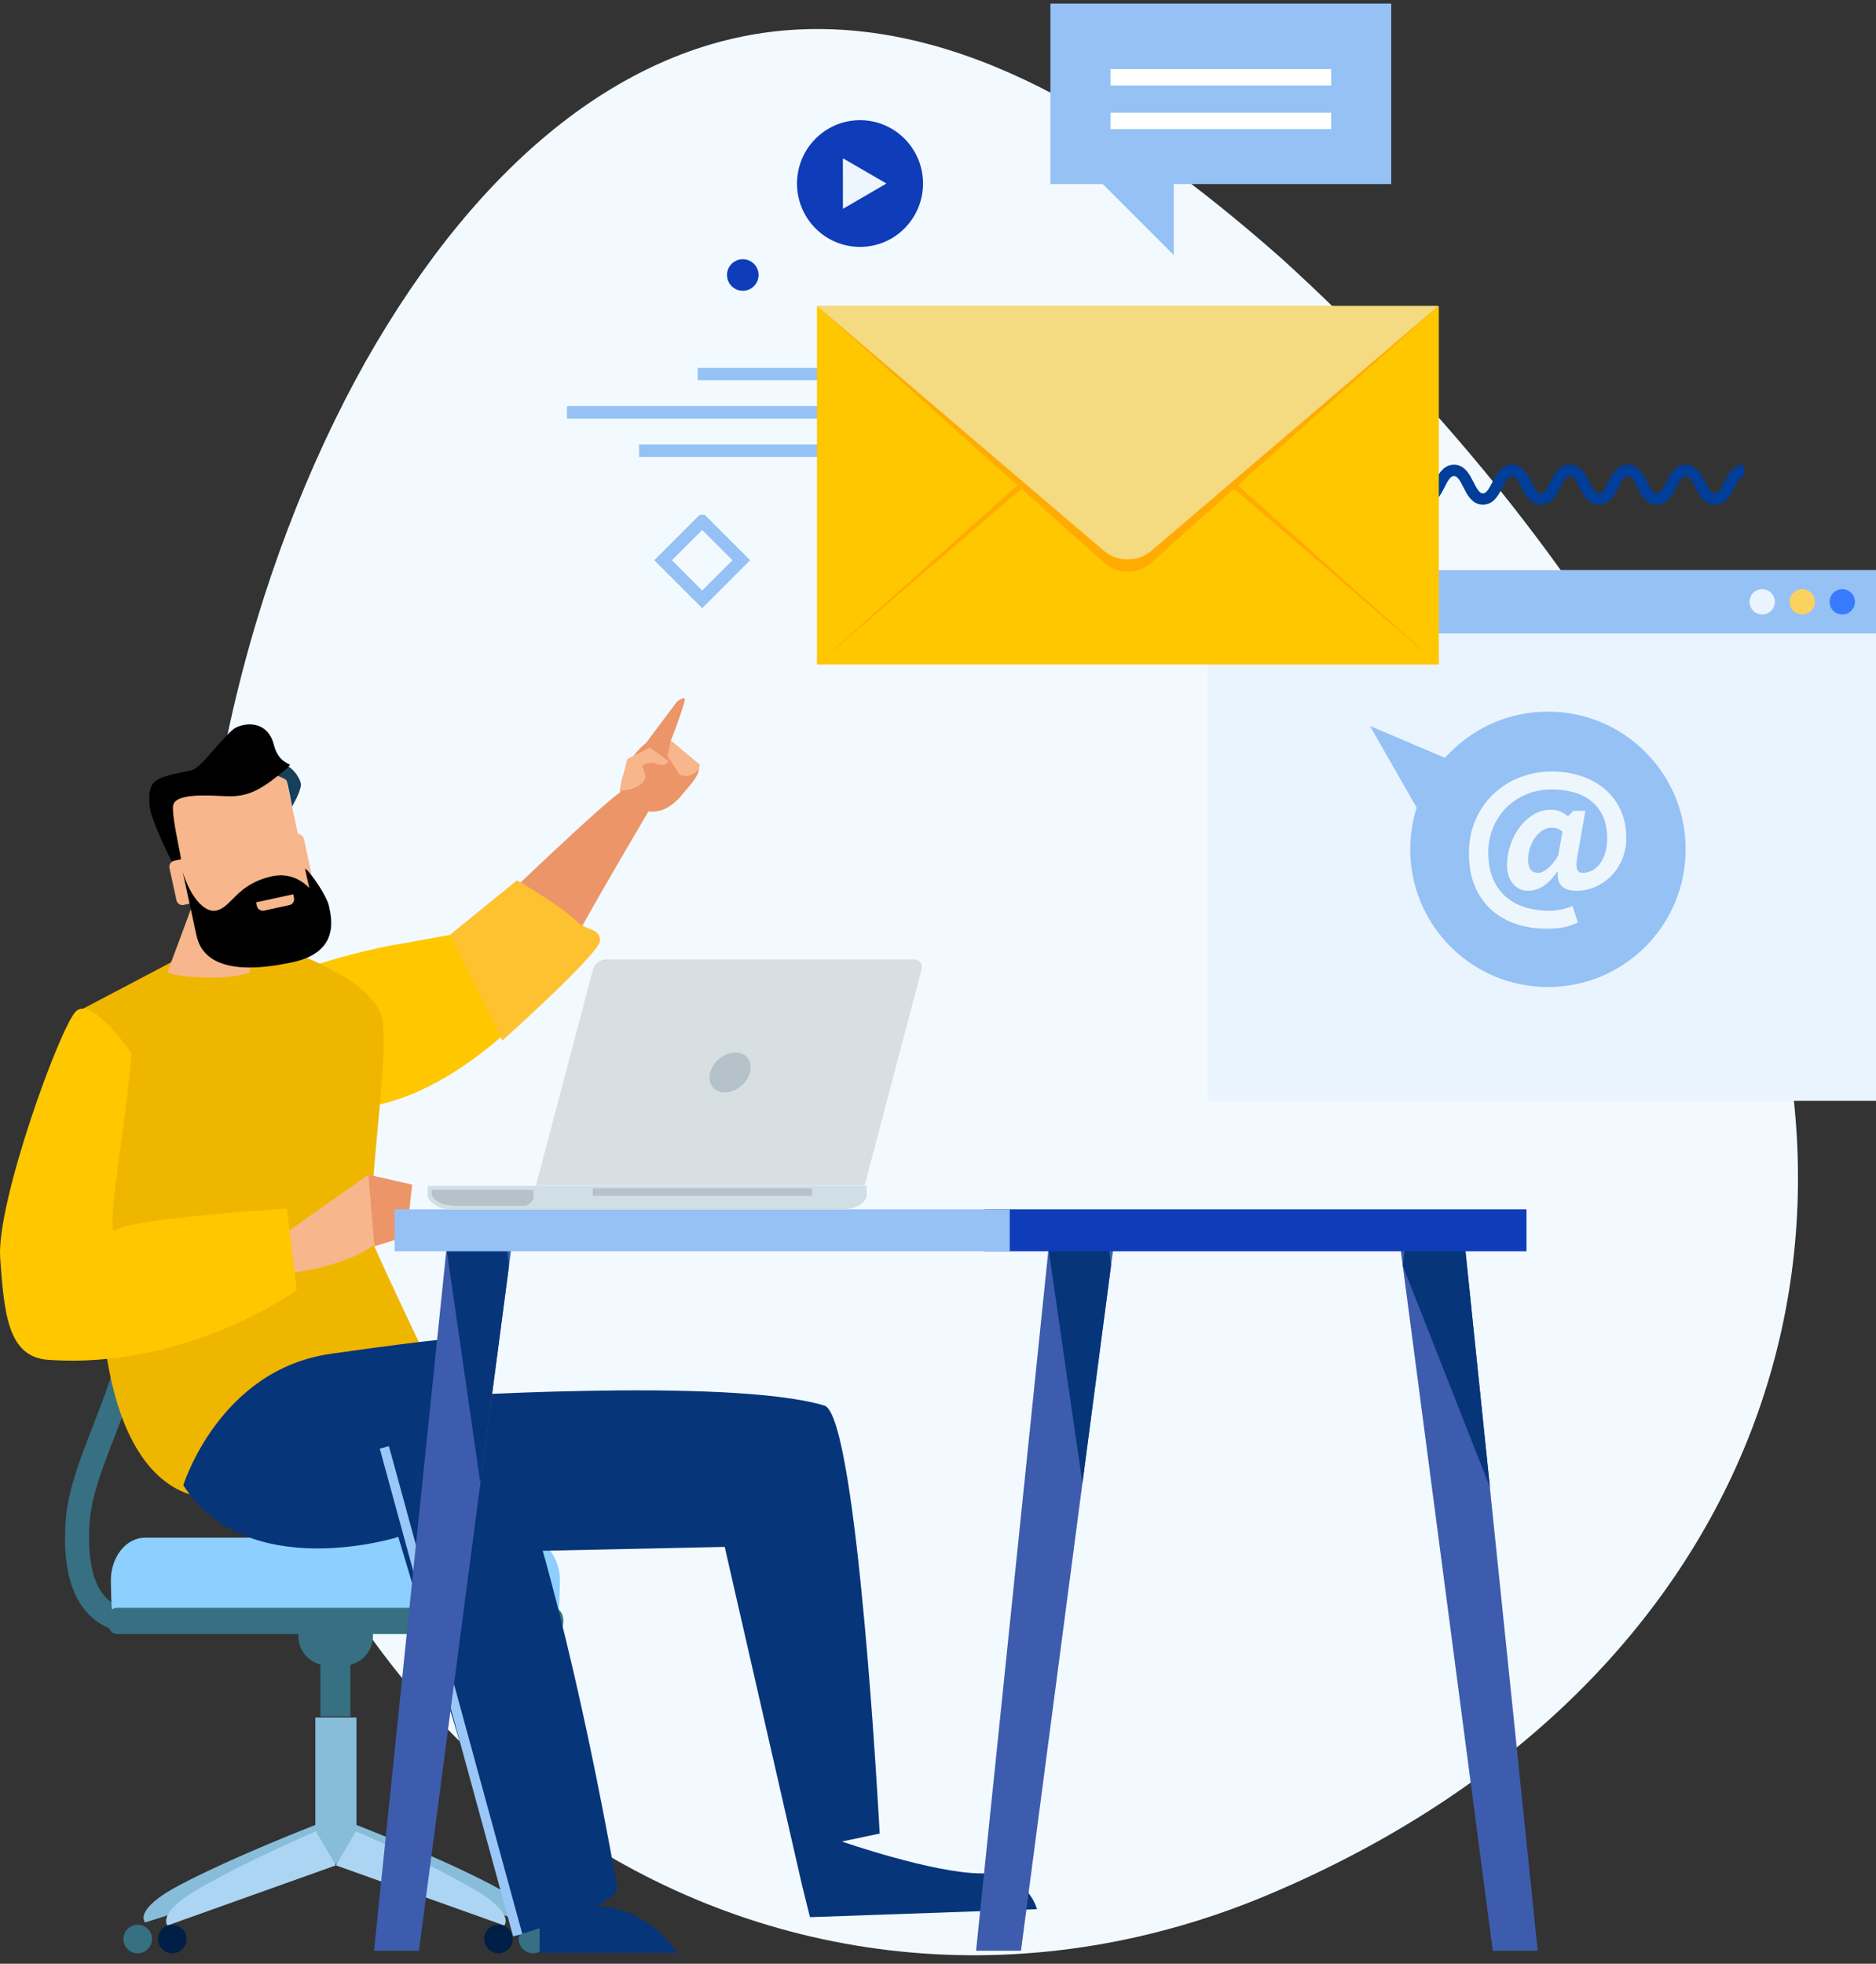 <svg viewBox="0 0 150 157" fill="none" xmlns="http://www.w3.org/2000/svg"><rect x="0" y="0" width="150" height="157" fill="#333333" stroke="none"/><g id="Contact Info" clip-path="url(#clip0_227_185)"><path id="Vector" d="M16.285 92.396c-2.456-24.198 3.848-47.23 12.905-63.42C38.431 12.633 50.428 3.139 63.541 2.374c13.24-.769 26.08 6.95 38.877 18.245 12.614 11.439 25.187 26.452 33.564 43.519 17.435 33.014 5.315 70.102-33.8 87.012-38.863 16.933-82.082-9.027-85.897-58.753z" fill="#F3FAFF"/><path id="Vector_2" d="M149.999 45.587H96.547v42.422H150V45.588z" fill="#EAF4FE"/><path id="Vector_3" d="M149.999 45.587H96.547v5.055H150v-5.055z" fill="#95C1F5"/><path id="Vector_4" d="M146.292 48.116a1.011 1.011 0 1 0 2.024.001 1.011 1.011 0 0 0-2.024-.001z" fill="#387BFF"/><path id="Vector_5" d="M143.092 48.116c0 .556.451 1.011 1.011 1.011a1.011 1.011 0 0 0 0-2.023c-.56 0-1.011.45-1.011 1.012z" fill="#FBD260"/><path id="Vector_6" d="M139.889 48.116a1.012 1.012 0 1 0 2.024-.002 1.012 1.012 0 0 0-2.024.002z" fill="#EAF4FE"/><path id="Vector_7" d="M10.724 130.558c-.84 0-2.166-.192-3.328-1.203-1.672-1.454-2.396-4.041-2.152-7.685.163-2.461 1.131-4.95 2.157-7.589 1.726-4.438 3.681-9.466 2.66-16.117l1.9-.292c1.099 7.16-1.046 12.674-2.766 17.105-1.013 2.604-1.889 4.855-2.033 7.019-.196 2.957.313 5.064 1.479 6.092 1.102.976 2.482.725 2.54.714l.386 1.884c-.035.007-.36.072-.843.072z" fill="#367082"/><path id="Vector_8" d="M25.461 145.808l1.873 2.856L11.61 153.7s-1.05-1.004 2.808-3.021c4.49-2.351 11.043-4.871 11.043-4.871z" fill="#88BDDA"/><path id="Vector_9" d="M28.254 145.808l-1.872 2.856 15.723 5.036s1.05-1.004-2.808-3.021c-4.492-2.351-11.043-4.871-11.043-4.871z" fill="#88BDDA"/><path id="Vector_10" d="M28.5 137.316h-3.285v11.697H28.5v-11.697z" fill="#88BDDA"/><path id="Vector_11" d="M25.251 146.411l1.602 2.723-13.46 4.806s-.898-.957 2.403-2.883c3.846-2.243 9.455-4.646 9.455-4.646z" fill="#ACD5F4"/><path id="Vector_12" d="M28.462 146.411l-1.6 2.723 13.459 4.806s.899-.957-2.404-2.883c-3.845-2.243-9.455-4.646-9.455-4.646z" fill="#ACD5F4"/><path id="Vector_13" d="M14.918 155.023a1.141 1.141 0 1 1-2.283-.002 1.141 1.141 0 0 1 2.283.002z" fill="#001F46"/><path id="Vector_14" d="M40.998 155.023a1.142 1.142 0 1 1-2.285-.005 1.142 1.142 0 0 1 2.285.005z" fill="#001F46"/><path id="Vector_15" d="M12.154 155.023a1.142 1.142 0 1 1-2.285-.003 1.142 1.142 0 0 1 2.285.003z" fill="#367082"/><path id="Vector_16" d="M43.76 155.023a1.141 1.141 0 1 1-2.282-.002 1.141 1.141 0 0 1 2.282.002z" fill="#367082"/><path id="Vector_17" d="M28.017 133.029h-2.403v4.207h2.403v-4.207z" fill="#367082"/><path id="Vector_18" d="M29.82 130.807a2.344 2.344 0 0 1-2.343 2.343h-1.323a2.344 2.344 0 0 1 0-4.687h1.323a2.343 2.343 0 0 1 2.343 2.344z" fill="#367082"/><path id="Vector_19" d="M44.678 128.664c.056-.276.089-2.006.089-2.303 0-1.892-1.223-3.425-2.732-3.425H11.594c-1.508 0-2.731 1.533-2.731 3.425 0 .297.032 2.027.091 2.303h35.724z" fill="#8DCFFF"/><path id="Vector_20" d="M8.582 129.591c0 .58.337 1.05.756 1.05h34.953c.42 0 .758-.471.758-1.05 0-.579-.338-1.049-.758-1.049H9.34c-.42 0-.757.47-.757 1.049z" fill="#367082"/><path id="Vector_21" d="M10.286 111.086c.752.055 5.523.139 6.345.15 5.224.063 9.722-.918 9.973-2.204a44.597 44.597 0 0 0 .135-16.177c-.223-1.285-4.79-2.265-10.123-2.2-.838.01-5.708.094-6.474.15a43.762 43.762 0 0 1 .144 20.281z" fill="#8DCFFF"/><path id="Vector_22" d="M9.568 90.805c-.584.007-.993.285-.911.62a43.714 43.714 0 0 1 .163 19.044c-.074.337.33.614.903.62.572.008 1.102-.261 1.174-.597a43.768 43.768 0 0 0-.124-19.09c-.079-.338-.618-.605-1.205-.597z" fill="#367082"/><path id="Vector_23" d="M9.335 111.076c.153.05 1.189.088 1.37.091 1.138.014 2.31-.99 2.536-2.255a43.828 43.828 0 0 0-.073-15.931c-.237-1.266-1.438-2.268-2.6-2.255-.184.003-1.236.043-1.394.092a43.726 43.726 0 0 1 .16 20.258z" fill="#7DC2F5"/><path id="Vector_24" d="M38.678 73.375s10.192-9.86 11.19-10.193c.997-.332 3.435-.776 3.435-.776s-6.316 10.637-7.645 13.295c-1.33 2.66-6.98-2.326-6.98-2.326z" fill="#EC9568"/><path id="Vector_25" d="M20.398 87.002s-2.515-6.254.332-7.977c2.846-1.723 8.914-3.182 11.125-3.541 4.424-.72 8.928-2.073 10.225.34 1.297 2.41 1.906 3.932.878 4.443-1.028.51-10.987 12.862-22.56 6.735z" fill="#FFC700"/><path id="Vector_26" d="M43.145 153.915v2.229h10.981s-1.75-3.024-5.41-3.661c-3.66-.636-5.571 1.433-5.571 1.433v-.001z" fill="#06357A"/><path id="Vector_27" d="M33.755 111.74s24.452-1.665 32.158.632c2.673.797 4.425 34.219 4.425 34.219l-3.025.636s7.321 2.547 11.14 2.547c3.82 0 4.457 2.865 4.457 2.865l-18.146.637-.634-2.547-6.184-27.056-22.6.48-1.591-12.413z" fill="#06357A"/><path id="Vector_28" d="M17.203 119.697s-7.321 1.273-8.913-13.05C6.7 92.323 6.221 80.864 6.221 80.864l9.072-4.774h7.958s6.685 2.228 7.321 5.41c.637 3.184-1.591 15.916-.636 18.144.954 2.229 4.456 9.55 4.456 9.55l-17.189 10.504v-.001z" fill="#EFB600"/><path id="Vector_29" d="M22.455 98.848l5.915-4.168 1.088-.766s1.91 2.865 1.114 4.775c-.796 1.91-6.525 3.183-7.48 3.023-.954-.159-.636-2.865-.636-2.865z" fill="#F7B68B"/><path id="Vector_30" d="M32.959 94.71l-.477 4.138-2.547.796-.478-5.73 3.502.796z" fill="#EC9568"/><path id="Vector_31" d="M14.656 118.742s2.865-9.231 11.778-10.505c8.912-1.273 10.504-1.273 10.504-1.273s6.048 8.276 12.414 43.927c.25 1.401-7.958 3.82-7.958 3.82l-9.549-31.831s-12.096 3.82-17.189-4.138z" fill="#06357A"/><path id="Vector_32" d="M30.731 115.718l10.663 38.993" stroke="#9AC7F7" stroke-width=".759" stroke-miterlimit="10"/><path id="Vector_33" d="M10.518 84.206s-3.183-4.616-4.456-3.342C4.789 82.137-.304 96.142.014 100.599c.319 4.456.63 7.889 3.82 8.116 11.141.796 19.894-5.57 19.894-5.57l-.796-6.525s-12.732.795-13.687 1.75c-.955.955.955-9.39 1.273-14.164z" fill="#FFC700"/><path id="Vector_34" d="M36.02 74.704l5.317-4.32s3.625 2.091 4.82 3.319c.662.678 1.827.494 1.827 1.492 0 .997-7.807 7.987-7.807 7.987l-4.158-8.478z" fill="#FEC12F"/><path id="Vector_35" d="M51.64 59.416l2.493-3.324s.72-.554.61-.056c-.111.499-.886 2.715-1.108 3.158a.248.248 0 0 0-.006.188c.149.487 2.2 1.315 2.25 1.945.055.72-.732 1.45-1.226 2.077-2.05 2.604-3.899.997-3.899.997s-1.44.443-1.108-1.662c.332-2.105 1.994-3.323 1.994-3.323z" fill="#EC9568"/><path id="Vector_36" d="M49.542 63.217l.603-2.527 1.828-.92 1.475 1.08s-.146.505-.921.228c-.776-.277-1.163.166-1.163.166l.256.79s.028 1.073-2.077 1.184v-.001z" fill="#F7B68B"/><path id="Vector_37" d="M55.982 61.16l-2.347-1.966-.27 1.24.976 1.495s1.184.52 1.641-.768z" fill="#F7B68B"/><path id="Vector_38" d="M15.92 70.876a661.935 661.935 0 0 1-2.536 6.854c.564.394 4.875.721 6.578 0 .178-1.611.74-3.915 1.063-5.163l-5.105-1.691z" fill="#F7B68B"/><path id="Vector_39" d="M25.01 72.122c.176.8-.33 1.587-1.128 1.76l-6.506 1.416a1.48 1.48 0 0 1-1.76-1.131l-2.094-9.635a1.48 1.48 0 0 1 1.131-1.761l6.504-1.411a1.477 1.477 0 0 1 1.76 1.13l2.094 9.631z" fill="#F7B68B"/><path id="Vector_40" d="M23.357 64.473s.67-1.12.706-1.73c.02-.307-.501-1.341-1.316-1.606-.815-.263-1.245.65-1.245.65s1.293.39 1.405.618c.113.23.45 2.068.45 2.068z" fill="#163F59"/><path id="Vector_41" d="M13.802 69.01s-1.787-3.488-1.844-4.61c-.055-1.127-.097-1.904 1.199-2.312 1.944-.61 2.06-.196 2.893-1.01.833-.809 2.25-2.637 2.813-2.91.943-.46 2.569-.466 3.036 1.389.344 1.368 1.288 1.516 1.274 1.574-.041.184-.368.421-.93.873-1.612 1.297-2.656 1.714-4.118 1.652-1.465-.058-4.213-.282-4.292.808-.079 1.09.723 4.195.657 4.461-.07.269-.407.216-.688.085z" fill="#000"/><path id="Vector_42" d="M16.48 71.457a.495.495 0 0 1-.378.587l-1.405.304a.493.493 0 0 1-.587-.376l-.56-2.568a.497.497 0 0 1 .378-.589l1.406-.304a.49.49 0 0 1 .585.376l.562 2.57z" fill="#F7B68B"/><path id="Vector_43" d="M24.856 69.632a.49.49 0 0 1-.374.588l-1.404.306a.495.495 0 0 1-.589-.379l-.557-2.567a.493.493 0 0 1 .376-.586l1.406-.307a.496.496 0 0 1 .585.38l.558 2.566v-.001z" fill="#F7B68B"/><path id="Vector_44" d="M14.609 69.72l1.099 5.057c.248 1.144 1.252 3.554 7.71 2.146 3.824-.828 3.074-3.609 2.871-4.533-.153-.702-1.406-2.634-1.897-2.95-.017-.01.34 1.566.34 1.566s-1.128-1.35-2.944-.956c-2.933.637-3.225 2.499-4.524 2.75-1.001.192-2.099-1.266-2.655-3.08z" fill="#000"/><path id="Vector_45" d="M21.125 72.801l2.006-.437a.492.492 0 0 0 .376-.588l-.061-.28-2.97.648.06.28c.06.266.322.435.588.378z" fill="#F7B68B"/><path id="Vector_46" d="M33.499 155.961h-3.594l5.929-57.412h5.21l-7.545 57.412z" fill="#3D5CAD"/><path id="Vector_47" d="M40.697 101.195l-2.286 17.387-2.71-18.738.133-1.295h4.553l.31 2.646z" fill="#06357A"/><path id="Vector_48" d="M81.635 155.961h-3.591l5.927-57.412h5.21l-7.546 57.412z" fill="#3D5CAD"/><path id="Vector_49" d="M88.833 101.195l-2.285 17.387-2.712-18.738.135-1.295h4.554l.308 2.646z" fill="#06357A"/><path id="Vector_50" d="M119.358 155.961h3.593l-5.927-57.412h-5.21l7.544 57.412z" fill="#3D5CAD"/><path id="Vector_51" d="M112.161 101.195l6.973 17.718-1.978-19.07-.132-1.294h-4.554l-.309 2.646z" fill="#06357A"/><path id="Vector_52" d="M122.053 96.684H78.735v3.356h43.318v-3.356z" fill="#0F3CB8"/><path id="Vector_53" d="M80.738 96.684H31.551v3.356h49.187v-3.356z" fill="#95C1F5"/><path id="Vector_54" d="M34.2 95.682l-.014-.027.014-.847h35.103v.847s.006.019 0 .027l-.09.158c-.45.735-1.26.867-2.187.867H36.478c-.927 0-1.735-.132-2.188-.867l-.09-.158z" fill="#D0DEE6"/><path id="Vector_55" d="M42.66 95.825s.006.016 0 .024l-.087.128c-.139.19-.313.33-.513.431h-5.338c-.891 0-1.67-.106-2.104-.7l-.084-.13a.125.125 0 0 1-.015-.021l.008-.417h8.133v.685z" fill="#B6C2C9"/><path id="Vector_56" d="M64.939 95.003h-17.54v.6h17.54v-.6z" fill="#B6C2C9"/><path id="Vector_57" d="M42.854 94.777l4.552-17.25c.12-.455.586-.824 1.041-.824h24.628c.454 0 .727.369.606.825l-4.55 17.249H42.853z" fill="#D7DFE2"/><path id="Vector_58" d="M56.782 85.74c-.233.88.294 1.595 1.174 1.595.879 0 1.782-.715 2.015-1.594.232-.882-.292-1.597-1.174-1.597-.882 0-1.783.715-2.015 1.597z" fill="#B6C2C9"/><path id="Vector_59" d="M106.991 37.608c1.157 0 1.157 2.289 2.314 2.289s1.158-2.289 2.316-2.289c1.159 0 1.158 2.289 2.316 2.289 1.157 0 1.159-2.289 2.318-2.289s1.158 2.289 2.316 2.289c1.157 0 1.159-2.289 2.317-2.289 1.158 0 1.159 2.289 2.319 2.289 1.159 0 1.157-2.289 2.313-2.289 1.156 0 1.158 2.289 2.317 2.289 1.158 0 1.159-2.289 2.319-2.289 1.159 0 1.159 2.289 2.319 2.289s1.16-2.289 2.321-2.289c1.16 0 1.162 2.289 2.323 2.289 1.162 0 1.162-2.289 2.324-2.289" stroke="#003E99" stroke-width=".908" stroke-miterlimit="10"/><path id="Vector_60" d="M55.786 29.903H88.24" stroke="#95C1F5" stroke-miterlimit="10"/><path id="Vector_61" d="M45.329 32.968h32.453" stroke="#95C1F5" stroke-miterlimit="10"/><path id="Vector_62" d="M51.099 36.033h32.453" stroke="#95C1F5" stroke-miterlimit="10"/><path id="Vector_63" d="M115.044 24.49H65.322v28.638h49.722V24.489z" fill="#FFC700"/><path id="Vector_64" d="M115.01 24.46H65.316l6.212 5.554 4.358 3.895 1.854 1.657 5.8 5.186 4.768 4.264c1.021.911 2.689.911 3.71 0l4.77-4.264 5.8-5.186 1.854-1.657 4.358-3.895 6.211-5.554h-.001z" fill="#FFAB01"/><path id="Vector_65" d="M75.885 44.043a777.4 777.4 0 0 1 1.854-1.595l5.8-4.986 4.769-4.101c1.02-.878 2.688-.878 3.71 0l4.769 4.101 5.8 4.986c.673.576 1.344 1.155 1.854 1.595l4.358 3.746 6.212 5.34-6.212-5.554-4.358-3.894c-.51-.456-1.181-1.059-1.854-1.658l-5.8-5.184-4.77-4.263c-1.02-.912-2.688-.912-3.71 0L83.54 36.84l-5.8 5.184-1.854 1.658-4.357 3.894-6.212 5.553 6.212-5.34 4.357-3.745z" fill="#FFAB01"/><path id="Vector_66" d="M115.01 24.46H65.316l6.212 5.299 4.358 3.717c.51.434 1.182 1.006 1.854 1.581l5.8 4.948 4.768 4.066c1.021.87 2.689.87 3.71 0l4.77-4.066 5.8-4.948 1.854-1.581 4.358-3.717 6.211-5.299h-.001z" fill="#F4DA80"/><path id="Vector_67" d="M111.241.286H83.988v14.429h27.253V.286z" fill="#95C1F5"/><path id="Vector_68" d="M93.851 20.393v-9.608h-9.607l9.607 9.608z" fill="#95C1F5"/><path id="Vector_69" d="M106.437 5.523H88.793v1.31h17.644v-1.31z" fill="#fff"/><path id="Vector_70" d="M106.437 9.018H88.793v1.31h17.644v-1.31z" fill="#fff"/><path id="Vector_71" d="M109.539 58.04l3.333 5.83 3.332 5.832 2.848-3.202 2.848-3.2-6.18-2.631-6.181-2.63z" fill="#95C1F5"/><path id="Vector_72" d="M112.759 67.904c0 6.081 4.929 11.01 11.012 11.01 6.082 0 11.009-4.929 11.009-11.01 0-6.08-4.929-11.01-11.009-11.01-6.081 0-11.012 4.93-11.012 11.01z" fill="#95C1F5"/><path id="Vector_73" d="M125.802 64.823h.963l-.66 3.733c-.073.432-.076.744-.006.938.068.192.221.288.461.288.239 0 .473-.055.702-.164.23-.11.437-.28.621-.511.184-.229.332-.518.448-.867.114-.349.172-.762.172-1.24 0-.687-.115-1.276-.344-1.763a3.322 3.322 0 0 0-.944-1.205 3.88 3.88 0 0 0-1.412-.695 6.651 6.651 0 0 0-1.75-.22 5.13 5.13 0 0 0-1.997.384 5.024 5.024 0 0 0-1.606 1.06c-.454.45-.81.986-1.066 1.605a5.204 5.204 0 0 0-.387 2.018c0 .716.107 1.36.324 1.929a3.94 3.94 0 0 0 .943 1.454 4.21 4.21 0 0 0 1.535.922c.612.215 1.312.324 2.102.324.265 0 .568-.032.909-.097.34-.065.646-.16.922-.288l.428 1.322a4.596 4.596 0 0 1-1.15.386c-.39.073-.837.11-1.343.11a7.669 7.669 0 0 1-2.473-.385 5.544 5.544 0 0 1-1.969-1.144 5.209 5.209 0 0 1-1.301-1.88c-.313-.749-.469-1.615-.469-2.597 0-1.001.179-1.905.538-2.715a6.271 6.271 0 0 1 1.446-2.065 6.4 6.4 0 0 1 2.108-1.316 6.985 6.985 0 0 1 2.534-.46c.844 0 1.629.121 2.355.364a5.608 5.608 0 0 1 1.887 1.047c.533.455.95 1.01 1.253 1.667.304.656.455 1.403.455 2.237 0 .588-.103 1.139-.31 1.654a4.13 4.13 0 0 1-.853 1.337 4.149 4.149 0 0 1-1.268.895 3.68 3.68 0 0 1-1.549.33c-.23 0-.444-.026-.641-.076a1.143 1.143 0 0 1-.496-.254 1.06 1.06 0 0 1-.297-.47c-.064-.192-.083-.43-.055-.716h-.055a6.716 6.716 0 0 1-.448.565 3.3 3.3 0 0 1-.53.488 2.26 2.26 0 0 1-1.39.462c-.221 0-.433-.047-.634-.144a1.552 1.552 0 0 1-.524-.406 1.981 1.981 0 0 1-.352-.634 2.511 2.511 0 0 1-.13-.827c0-.57.092-1.122.276-1.66a4.946 4.946 0 0 1 .75-1.425 3.948 3.948 0 0 1 1.102-.998 2.535 2.535 0 0 1 1.329-.38c.322 0 .592.049.813.145.221.096.422.223.607.378l.427-.442-.001.002zm-.868 1.667a1.463 1.463 0 0 0-.373-.234 1.23 1.23 0 0 0-.481-.081c-.275 0-.53.076-.764.232-.235.157-.436.36-.607.607-.169.249-.3.526-.392.834a3.104 3.104 0 0 0-.138.902c0 .303.062.55.186.744.123.192.339.288.64.288a.876.876 0 0 0 .413-.117c.146-.077.29-.18.428-.309a3.72 3.72 0 0 0 .398-.44 3.7 3.7 0 0 0 .346-.526l.344-1.9z" fill="#EEF6FD"/><path id="Vector_74" d="M68.761 9.608c-2.78.002-5.034 2.272-5.034 5.07.003 2.799 2.26 5.065 5.042 5.062 2.781-.002 5.036-2.272 5.034-5.07-.001-2.796-2.26-5.065-5.042-5.062z" fill="#0F3CB8"/><path id="Vector_75" d="M70.81 14.713l-3.348 1.946a.143.143 0 0 1-.057.023.202.202 0 0 1-.007-.06l-.005-3.892c.003-.035.007-.056.008-.063.008.002.03.006.059.025l3.35 1.942c.032.02.047.032.054.037a.165.165 0 0 1-.054.042z" fill="#EEF6FD"/><path id="Vector_76" d="M56.145 41.664L53.02 44.79l3.126 3.127 3.127-3.126-3.127-3.127z" stroke="#95C1F5" stroke-miterlimit="10"/><path id="Vector_77" d="M60.654 21.985a1.261 1.261 0 1 1-2.523.001 1.261 1.261 0 0 1 2.523 0z" fill="#0F3CB8"/></g><defs><clipPath id="clip0_227_185"><path fill="#fff" d="M0 .286h150V156.32H0z"/></clipPath></defs></svg>
